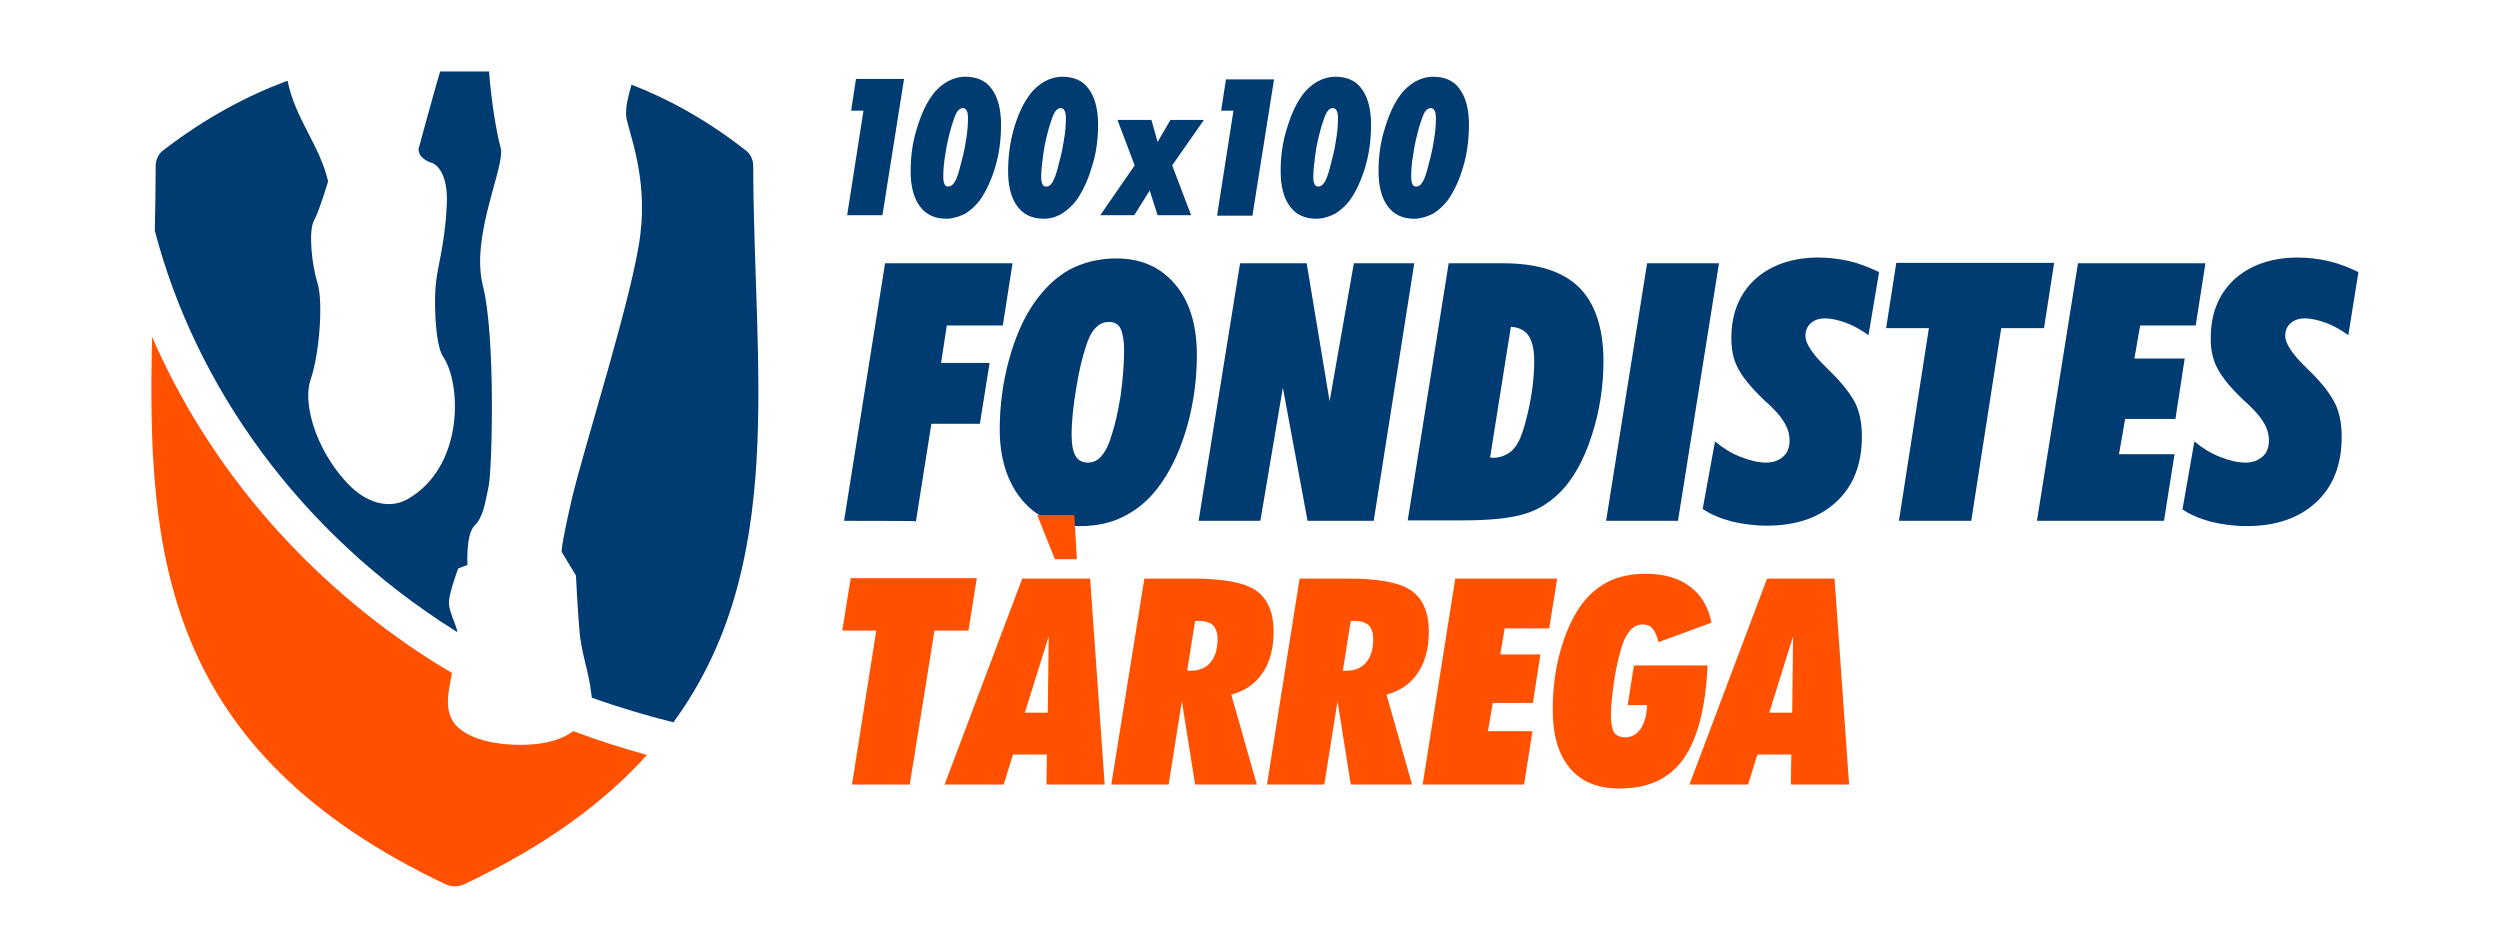 <?xml version="1.0" encoding="utf-8"?>
<!-- Generator: Adobe Illustrator 25.4.8, SVG Export Plug-In . SVG Version: 6.00 Build 0)  -->
<svg version="1.1" id="Capa_1" xmlns="http://www.w3.org/2000/svg" xmlns:xlink="http://www.w3.org/1999/xlink" x="0px" y="0px"
	 viewBox="0 0 566.9 215.8" style="enable-background:new 0 0 566.9 215.8;" xml:space="preserve">
<style type="text/css">
	.st0{fill:#003B71;}
	.st1{fill:#FF5100;}
</style>
<g>
	<path class="st0" d="M191.4,118.1l9.3-58.4h28.9l-2.2,14.1h-12.7l-1.3,8.5h11l-2.2,13.8h-11l-3.5,22.1
		C207.6,118.1,191.4,118.1,191.4,118.1z"/>
	<path class="st0" d="M245,119.3c-5.5,0-10-2-13.3-6c-3.3-4-5-9.4-5-15.9c0-5.4,0.7-10.7,2.1-15.8c1.4-5.1,3.3-9.5,5.7-12.9
		c2.3-3.3,5-5.9,8.1-7.6c3.1-1.6,6.6-2.5,10.5-2.5c5.7,0,10.1,2,13.4,5.9s4.9,9.3,4.9,16c0,5.4-0.7,10.7-2.1,15.8
		c-1.4,5-3.3,9.4-5.8,13c-2.2,3.3-4.9,5.8-8.1,7.5C252.6,118.4,249,119.3,245,119.3z M243,98.6c0,2.2,0.3,3.8,0.9,4.8
		c0.6,1,1.5,1.5,2.8,1.5c1.2,0,2.2-0.5,3-1.4c0.8-0.9,1.6-2.3,2.2-4.3c0.9-2.6,1.6-5.7,2.2-9.4c0.5-3.7,0.8-7.1,0.8-10.4
		c0-2.2-0.3-3.8-0.8-4.9c-0.5-1-1.4-1.5-2.6-1.5c-1.3,0-2.3,0.5-3.1,1.4c-0.9,0.9-1.6,2.3-2.2,4.3c-0.9,2.7-1.6,5.8-2.2,9.6
		C243.4,91.9,243,95.4,243,98.6z"/>
	<path class="st0" d="M271.8,118.1l9.4-58.4h15.1l5.2,31.3l5.5-31.3h13.7l-9.2,58.4h-15l-5.6-30.2l-5.1,30.2H271.8z"/>
	<path class="st0" d="M319.2,118.1l9.3-58.4h12.3c7.8,0,13.5,1.8,17.2,5.4c3.7,3.6,5.6,9.3,5.6,16.8c0,5.8-0.9,11.5-2.7,17
		c-1.8,5.5-4.1,9.6-7,12.6c-2.3,2.3-5,4.1-8.1,5c-3.1,1-7.8,1.5-14.2,1.5H319.2z M337.9,103.7c0.1,0,0.2,0.1,0.4,0.1
		c0.1,0,0.3,0,0.5,0c1,0,1.9-0.3,2.7-0.7c0.9-0.4,1.6-1.1,2.2-1.9c1-1.3,1.9-3.9,2.8-7.8c0.9-4,1.4-7.8,1.4-11.7
		c0-2.5-0.5-4.4-1.3-5.6c-0.8-1.2-2.2-1.9-4-2L337.9,103.7z"/>
	<path class="st0" d="M364.2,118.1l9.3-58.4h16.3l-9.3,58.4H364.2z"/>
	<path class="st0" d="M388.9,100.1c1.8,1.5,3.7,2.7,5.8,3.5c2,0.8,4,1.3,5.8,1.3c1.6,0,2.9-0.5,3.9-1.4c1-0.9,1.4-2.1,1.4-3.7
		c0-1.3-0.4-2.7-1.2-4c-0.8-1.4-2.3-3.1-4.7-5.2c-2.8-2.7-4.7-5-5.8-7.1c-1.1-2.1-1.5-4.3-1.5-6.8c0-5.6,1.8-10,5.3-13.3
		c3.5-3.2,8.4-5,14.4-5c2.4,0,4.8,0.3,7,0.8s4.5,1.4,6.8,2.5L423.7,76c-1.8-1.3-3.5-2.2-5.1-2.8c-1.7-0.6-3.2-1-4.8-1
		c-1.4,0-2.4,0.4-3.2,1.1c-0.8,0.7-1.2,1.7-1.2,2.9c0,1.6,1.5,4,4.5,6.9c0.4,0.4,0.6,0.6,0.9,0.9c3.1,3,5,5.6,6,7.6
		c1,2.2,1.4,4.6,1.4,7.4c0,6.2-1.9,11.2-5.8,14.8c-3.9,3.6-9.1,5.4-15.8,5.4c-2.9,0-5.6-0.4-8.1-1c-2.5-0.7-4.7-1.6-6.4-2.8
		L388.9,100.1z"/>
	<path class="st0" d="M447,118.1h-16.4l6.8-43.7h-9.7l2.3-14.8h35.8l-2.3,14.8h-9.7L447,118.1z"/>
	<path class="st0" d="M461.9,118.1l9.3-58.4h28.9l-2.2,14.1h-12.6l-1.3,7.5h11.4L493.3,95h-11.4l-1.4,8h12.6l-2.4,15.1H461.9z"/>
	<path class="st0" d="M497.6,100.1c1.8,1.5,3.7,2.7,5.8,3.5c2,0.8,4,1.3,5.8,1.3c1.6,0,2.9-0.5,3.9-1.4c1-0.9,1.4-2.1,1.4-3.7
		c0-1.3-0.4-2.7-1.2-4c-0.8-1.4-2.3-3.1-4.7-5.2c-2.8-2.7-4.7-5-5.8-7.1c-1.1-2.1-1.5-4.3-1.5-6.8c0-5.6,1.8-10,5.3-13.3
		c3.5-3.2,8.4-5,14.4-5c2.4,0,4.8,0.3,7,0.8s4.5,1.4,6.8,2.5l-2.3,14.3c-1.8-1.3-3.5-2.2-5.1-2.8c-1.7-0.6-3.2-1-4.8-1
		c-1.3,0-2.4,0.4-3.2,1.1s-1.2,1.7-1.2,2.9c0,1.6,1.5,4,4.5,6.9c0.4,0.4,0.6,0.6,0.9,0.9c3.1,3,5,5.6,6,7.7c1,2.2,1.4,4.6,1.4,7.4
		c0,6.2-1.9,11.2-5.8,14.8c-3.9,3.6-9.1,5.4-15.8,5.4c-2.9,0-5.6-0.4-8.1-1c-2.5-0.7-4.7-1.6-6.4-2.8L497.6,100.1z"/>
</g>
<g>
	<path class="st1" d="M206.3,177.9h-13.1l5.5-34.9h-7.7l1.9-11.9h28.6l-1.9,11.9h-7.7L206.3,177.9z"/>
	<path class="st1" d="M214.2,177.9l17.6-46.7h15.4l3.3,46.7h-13.2l0.1-6.8h-7.7l-2.1,6.8H214.2z M232.4,161.6h5.2l0.2-17.3
		L232.4,161.6z M239.2,126.8l-4-10h8.4l0.6,10H239.2z"/>
	<path class="st1" d="M252,177.9l7.5-46.7h11c6.9,0,11.7,0.9,14.3,2.7s4,4.9,4,9.3c0,3.8-0.8,6.9-2.5,9.4c-1.6,2.4-4,4.1-7.1,4.9
		l5.8,20.4H271l-3-18.9l-3,18.9H252z M269.2,152.1h0.7c2,0,3.5-0.6,4.6-1.9c1.1-1.3,1.6-3.1,1.6-5.4c0-1.3-0.4-2.3-1-3
		c-0.7-0.6-1.7-1-3.1-1c-0.1,0-0.3,0-0.5,0s-0.4,0-0.5,0L269.2,152.1z"/>
	<path class="st1" d="M287.3,177.9l7.4-46.7h11c6.9,0,11.7,0.9,14.3,2.7s4,4.9,4,9.3c0,3.8-0.8,6.9-2.5,9.4c-1.6,2.4-4,4.1-7.1,4.9
		l5.8,20.4h-13.9l-3-18.9l-3,18.9H287.3z M304.5,152.1h0.7c2,0,3.5-0.6,4.6-1.9s1.6-3.1,1.6-5.4c0-1.3-0.4-2.3-1-3
		c-0.7-0.6-1.7-1-3.1-1c-0.1,0-0.3,0-0.5,0c-0.2,0-0.4,0-0.5,0L304.5,152.1z"/>
	<path class="st1" d="M322.6,177.9l7.4-46.7h23.1l-1.8,11.3h-10.1l-1,5.9h9.1l-1.7,11h-9.1l-1.1,6.4h10.1l-1.9,12.1L322.6,177.9
		L322.6,177.9z"/>
	<path class="st1" d="M370.5,150.9h16.7c-0.4,9.4-2.2,16.5-5.4,21.1c-3.2,4.6-8.1,6.8-14.5,6.8c-5,0-8.7-1.5-11.3-4.6
		c-2.6-3.1-3.9-7.5-3.9-13.2c0-4.5,0.5-8.8,1.6-12.9c1.1-4.1,2.6-7.6,4.5-10.4c1.7-2.5,3.8-4.4,6.3-5.7c2.5-1.3,5.5-1.9,8.7-1.9
		c4.1,0,7.5,1,10,2.9c2.6,1.9,4.2,4.7,4.9,8.2l-12,4.4c-0.4-1.4-0.8-2.5-1.4-3.1c-0.5-0.6-1.3-0.9-2.2-0.9c-1,0-1.9,0.4-2.6,1.1
		c-0.7,0.7-1.4,1.8-1.9,3.2c-0.7,2.1-1.4,4.8-1.9,8c-0.5,3.2-0.8,6-0.8,8.4c0,1.8,0.3,3.1,0.7,3.8c0.5,0.7,1.4,1.1,2.5,1.1
		c1.4,0,2.6-0.6,3.5-1.9c0.9-1.3,1.4-3.1,1.5-5.4h-4.4L370.5,150.9z"/>
	<path class="st1" d="M383.1,177.9l17.6-46.7H416l3.3,46.7h-13.2l0.1-6.8h-7.7l-2.1,6.8H383.1z M401.2,161.6h5.2l0.2-17.3
		L401.2,161.6z"/>
</g>
<path class="st0" d="M170.8,37.6c0-1.3-0.6-2.7-1.7-3.5c-8.8-6.9-17.6-11.7-25.9-14.9c-0.7,2.5-1.4,5-1.2,7.2
	c0.4,3.2,4.9,13.4,3.2,26.8c-1.6,13.4-12.6,47.6-15.5,59.8c-2.8,12.2-2.3,12.2-2.3,12.2l3.2,5.3c0,0,0.4,8.1,0.8,12.6
	c0.4,4.5,1.6,7.7,2.4,12.2c0.2,1.2,0.3,2.2,0.4,2.9c6.1,2.2,12.2,4,18.5,5.6C178.7,128.2,170.9,83.8,170.8,37.6z"/>
<path class="st0" d="M101.8,136.6c0-2.1,2.1-7.7,2.1-7.7l2.1-0.8c0,0-0.4-6.9,1.6-8.9c2.1-2.1,2.4-5.3,3.2-8.9
	c0.8-3.7,1.6-34.2-1.3-45.5c-2.9-11.5,5.3-27.4,4-31.4c-0.8-2.8-2.1-10.2-2.6-17.2H99.8c-1.2,4-4.9,17.6-4.9,17.6
	c0,2.4,3.2,3.2,3.2,3.2s3.7,1.3,3.2,9.7c-0.4,8.5-2.1,13.9-2.4,17.1c-0.5,3.2-0.4,14.2,1.6,17.1c4.2,6.3,4.7,25-8.1,32.3
	c-3.7,2.1-8.5,1.2-12.6-2.6c-7.3-6.9-11.4-18.3-9.4-24.4c2.1-6.1,2.9-17.9,1.6-22c-1.3-4.1-2.1-11.8-0.8-14.2
	c1.3-2.4,3.2-8.9,3.2-8.9c-2-8.4-7.4-14-9.2-22.8c-8.9,3.3-18.5,8.3-28.2,15.8c-1.1,0.8-1.7,2.2-1.7,3.5c0,5-0.1,9.8-0.2,14.7
	c9.2,35.2,32.7,68.4,67.9,90.6c0.3,0.2,0.4,0.3,0.7,0.4c0-0.1,0-0.1,0-0.2C103,140.6,101.8,138.6,101.8,136.6z"/>
<path class="st1" d="M130,165.8c-2.3,1.7-6,3.1-11.8,3.1c-6.8,0-11-1.5-13.4-3.2c-4.6-3.2-3.2-8.3-2.3-13.1c-1.3-0.8-2.7-1.6-4-2.4
	c-29.7-18.8-51.5-45-64-73.8c-1.2,49.2,2.5,93.8,66.7,124.2c1.3,0.5,2.6,0.5,3.9,0c18.4-8.7,31.8-18.5,41.6-29.4
	C141,169.6,135.6,167.9,130,165.8z"/>
<path class="st0" d="M257.3,37.5l-3.9-10.3h7.7l1.4,5l2.9-5h7.6l-7.2,10.3l4.3,11.3h-7.6l-1.8-5.6l-3.5,5.6h-7.7L257.3,37.5z"/>
<path class="st0" d="M276,48.8l3.7-23.7h-2.8L278,18h10.9l-4.9,30.9H276z"/>
<path class="st0" d="M298.5,49.6c-2.6,0-4.6-0.9-6-2.8c-1.4-1.9-2.1-4.5-2.1-8c0-3.2,0.4-6.5,1.4-9.6c0.9-3.1,2.1-5.7,3.5-7.6
	c1-1.4,2.1-2.3,3.4-3.1c1.3-0.7,2.7-1.1,4.1-1.1c2.6,0,4.7,0.9,6,2.8c1.4,1.9,2.1,4.6,2.1,8.1c0,3.2-0.4,6.5-1.3,9.5
	c-0.9,3.1-2.1,5.6-3.5,7.6c-1,1.3-2.1,2.3-3.4,3.1C301.2,49.2,299.9,49.6,298.5,49.6z M297.8,40.1c0,0.8,0.1,1.3,0.3,1.7
	c0.2,0.4,0.5,0.5,0.9,0.5c0.4,0,0.9-0.3,1.3-0.9s0.8-1.6,1.2-3.1c0.5-2,1.1-4,1.4-6.2c0.4-2.2,0.5-3.9,0.5-5.3
	c0-0.8-0.1-1.4-0.3-1.7c-0.2-0.4-0.5-0.6-0.9-0.6c-0.5,0-0.9,0.3-1.3,0.9c-0.4,0.6-0.7,1.6-1.2,3.1c-0.6,2.1-1.1,4.1-1.4,6.3
	C298,37,297.8,38.7,297.8,40.1z"/>
<path class="st0" d="M320.7,49.6c-2.6,0-4.6-0.9-6-2.8c-1.4-1.9-2.1-4.5-2.1-8c0-3.2,0.4-6.5,1.4-9.6c0.9-3.1,2.1-5.7,3.5-7.6
	c1-1.4,2.1-2.3,3.4-3.1c1.3-0.7,2.7-1.1,4.1-1.1c2.6,0,4.7,0.9,6,2.8c1.4,1.9,2.1,4.6,2.1,8.1c0,3.2-0.4,6.5-1.3,9.5
	c-0.9,3.1-2.1,5.6-3.5,7.6c-1,1.3-2.1,2.3-3.4,3.1C323.4,49.2,322,49.6,320.7,49.6z M320,40.1c0,0.8,0.1,1.3,0.3,1.7
	c0.2,0.4,0.5,0.5,0.9,0.5c0.5,0,0.9-0.3,1.3-0.9c0.4-0.6,0.8-1.6,1.2-3.1c0.5-2,1.1-4,1.4-6.2c0.4-2.2,0.5-3.9,0.5-5.3
	c0-0.8-0.1-1.4-0.3-1.7c-0.2-0.4-0.5-0.6-0.9-0.6c-0.4,0-0.9,0.3-1.3,0.9c-0.4,0.6-0.7,1.6-1.2,3.1c-0.6,2.1-1.1,4.1-1.4,6.3
	C320.1,37,320,38.7,320,40.1z"/>
<path class="st0" d="M192.1,48.8l3.7-23.7H193l1.1-7.2h10.9l-4.9,30.9H192.1z"/>
<path class="st0" d="M214.6,49.6c-2.6,0-4.6-0.9-6-2.8c-1.4-1.9-2.1-4.5-2.1-8c0-3.2,0.4-6.5,1.4-9.6c0.9-3.1,2.1-5.7,3.5-7.6
	c1-1.4,2.1-2.3,3.4-3.1c1.3-0.7,2.7-1.1,4.1-1.1c2.6,0,4.7,0.9,6,2.8c1.4,1.9,2.1,4.6,2.1,8.1c0,3.2-0.4,6.5-1.3,9.5
	c-0.9,3.1-2.1,5.6-3.5,7.6c-1,1.3-2.1,2.3-3.4,3.1C217.3,49.2,215.9,49.6,214.6,49.6z M213.9,40.1c0,0.8,0.1,1.3,0.3,1.7
	c0.2,0.4,0.5,0.5,0.9,0.5s0.9-0.3,1.3-0.9c0.4-0.6,0.8-1.6,1.2-3.1c0.5-2,1.1-4,1.4-6.2c0.4-2.2,0.5-3.9,0.5-5.3
	c0-0.8-0.1-1.4-0.3-1.7c-0.2-0.4-0.5-0.6-0.9-0.6c-0.4,0-0.9,0.3-1.3,0.9c-0.4,0.6-0.7,1.6-1.2,3.1c-0.6,2.1-1.1,4.1-1.4,6.3
	C214,37,213.9,38.7,213.9,40.1z"/>
<path class="st0" d="M236.7,49.6c-2.6,0-4.6-0.9-6-2.8c-1.4-1.9-2.1-4.5-2.1-8c0-3.2,0.4-6.5,1.3-9.6c0.9-3.1,2.1-5.7,3.5-7.6
	c1-1.4,2.1-2.3,3.4-3.1c1.3-0.7,2.7-1.1,4.1-1.1c2.6,0,4.7,0.9,6,2.8c1.4,1.9,2.1,4.6,2.1,8.1c0,3.2-0.4,6.5-1.4,9.5
	c-0.9,3.1-2.1,5.6-3.5,7.6c-1,1.3-2.1,2.3-3.4,3.1C239.5,49.2,238.2,49.6,236.7,49.6z M236.1,40.1c0,0.8,0.1,1.3,0.3,1.7
	c0.2,0.4,0.4,0.5,0.9,0.5s0.9-0.3,1.3-0.9s0.8-1.6,1.2-3.1c0.5-2,1.1-4,1.4-6.2c0.4-2.2,0.5-3.9,0.5-5.3c0-0.8-0.1-1.4-0.3-1.7
	c-0.2-0.4-0.5-0.6-0.9-0.6c-0.4,0-0.9,0.3-1.3,0.9c-0.4,0.6-0.7,1.6-1.2,3.1c-0.6,2.1-1.1,4.1-1.4,6.3S236.1,38.7,236.1,40.1z"/>
</svg>
